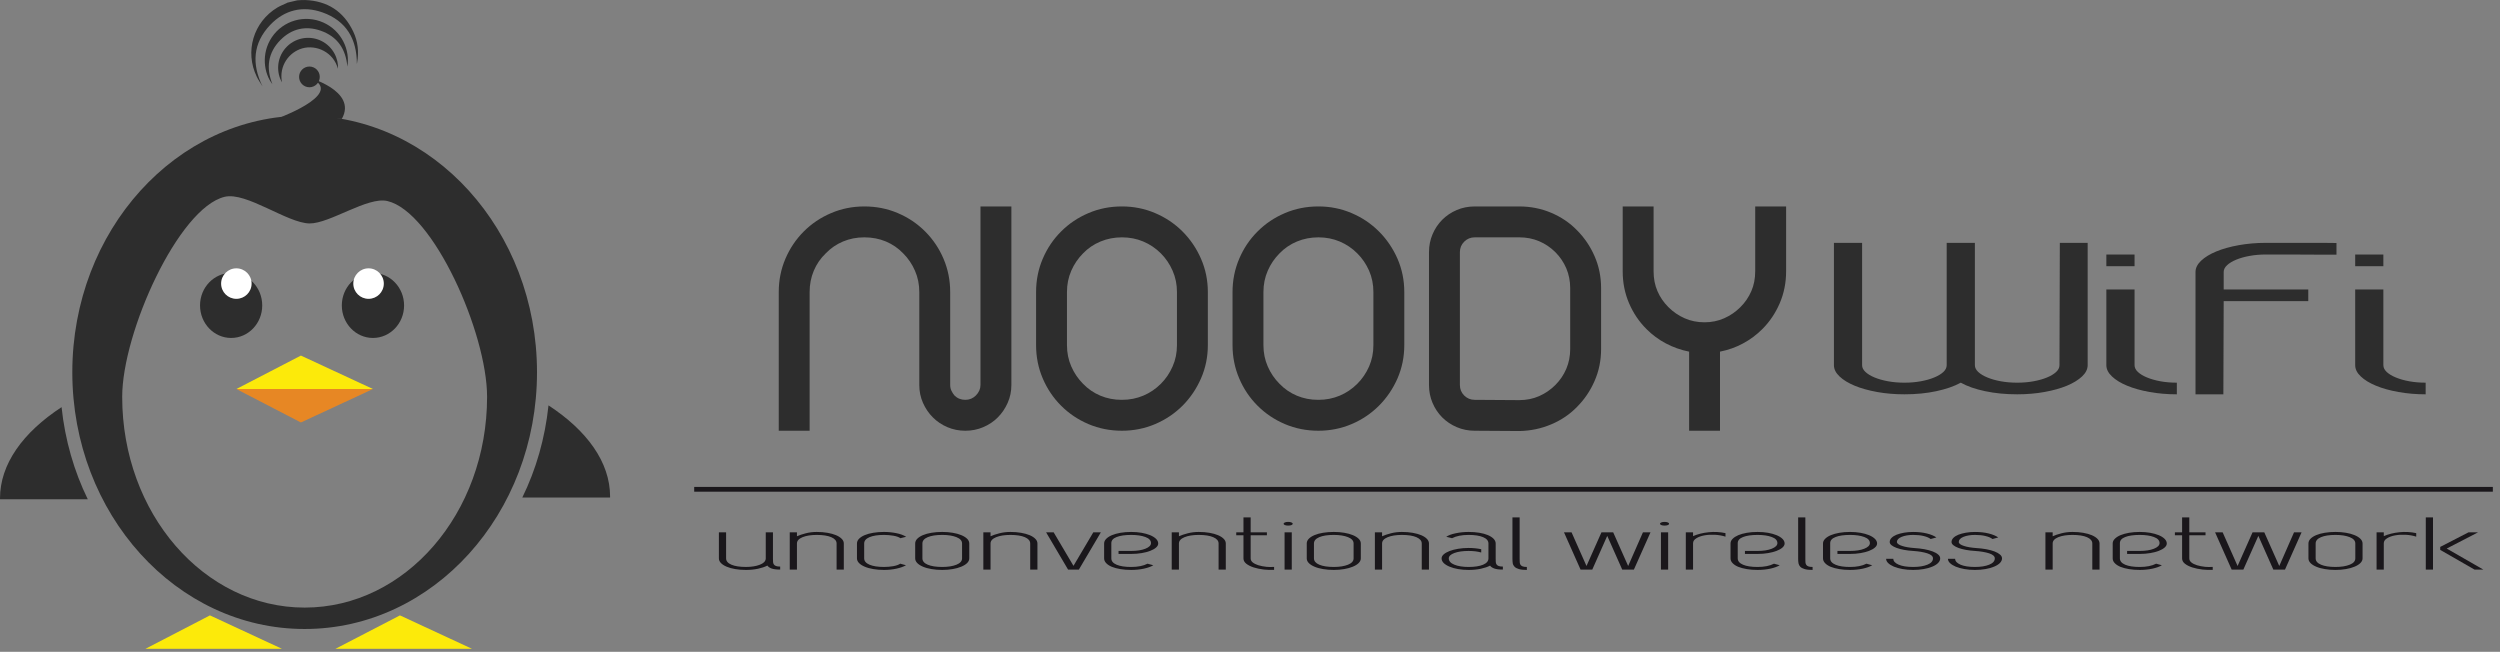 <?xml version="1.0" encoding="UTF-8"?>
<svg width="280px" height="73px" viewBox="0 0 280 73" version="1.1" xmlns="http://www.w3.org/2000/svg" xmlns:xlink="http://www.w3.org/1999/xlink">
    <rect x="0" y="0" width="280" height="73" fill="#808080" stroke="none"/>
    <!-- Generator: Sketch 47.1 (45422) - http://www.bohemiancoding.com/sketch -->
    <title>noodt-wifi-logo</title>
    <desc>Created with Sketch.</desc>
    <defs></defs>
    <g id="Symbols" stroke="none" stroke-width="1" fill="none" fill-rule="evenodd">
        <g id="header" transform="translate(-209, -60)">
            <g id="noodt-wifi-logo" transform="translate(209, 60)">
                <path d="M29.37,34.208 C29.37,36.222 27.812,37.851 25.887,37.851 C23.967,37.851 22.404,36.222 22.404,34.208 C22.404,32.198 23.967,30.572 25.887,30.572 C27.812,30.572 29.37,32.198 29.37,34.208" id="Fill-1" fill="#2D2D2D"></path>
                <path d="M45.257,34.211 C45.257,36.222 43.695,37.851 41.771,37.851 C39.849,37.851 38.284,36.222 38.284,34.211 C38.284,32.198 39.849,30.572 41.771,30.572 C43.695,30.572 45.257,32.198 45.257,34.211" id="Fill-2" fill="#2D2D2D"></path>
                <polygon id="Fill-3" fill="#FCEA0A" points="26.471 43.57 33.7 39.824 41.771 43.57"></polygon>
                <polygon id="Fill-4" fill="#E78724" points="26.471 43.57 33.7 47.317 41.771 43.57"></polygon>
                <polygon id="Fill-5" fill="#FCEA0A" points="16.285 72.669 23.514 68.923 31.583 72.669"></polygon>
                <polygon id="Fill-6" fill="#FCEA0A" points="37.566 72.669 44.795 68.923 52.869 72.669"></polygon>
                <path d="M42.987,31.764 C42.987,32.708 42.219,33.47 41.28,33.47 C40.336,33.47 39.57,32.708 39.57,31.764 C39.57,30.818 40.336,30.053 41.28,30.053 C42.219,30.053 42.987,30.818 42.987,31.764" id="Fill-7" fill="#FFFFFF"></path>
                <path d="M28.18,31.764 C28.18,32.708 27.412,33.47 26.471,33.47 C25.53,33.47 24.765,32.708 24.765,31.764 C24.765,30.818 25.53,30.053 26.471,30.053 C27.412,30.053 28.18,30.818 28.18,31.764" id="Fill-8" fill="#FFFFFF"></path>
                <path d="M61.432,45.402 C61.043,49.101 60.038,52.583 58.5,55.72 L68.326,55.72 C68.326,55.686 68.331,55.655 68.331,55.623 C68.331,51.772 65.75,48.224 61.432,45.402" id="Fill-9" fill="#2D2D2D"></path>
                <path d="M6.896,45.6 C7.286,49.294 8.296,52.779 9.831,55.917 L0.007,55.917 C0.007,55.881 0,55.85 0,55.823 C0,51.969 2.579,48.422 6.896,45.6" id="Fill-10" fill="#2D2D2D"></path>
                <path d="M34.12,68.05 C22.831,68.05 13.686,57.484 13.686,44.451 C13.686,37.228 19.991,23.293 25.159,22.044 C27.579,21.457 32.178,24.993 34.667,25.026 C36.933,25.049 41.174,21.998 43.381,22.514 C48.528,23.714 54.553,37.296 54.553,44.451 C54.553,57.484 45.41,68.05 34.12,68.05 M34.12,12.946 C19.749,12.946 8.099,25.819 8.099,41.695 C8.099,57.573 19.749,70.447 34.12,70.447 C48.491,70.447 60.145,57.573 60.145,41.695 C60.145,25.819 48.491,12.946 34.12,12.946" id="Fill-11" fill="#2D2D2D"></path>
                <path d="M31.523,13.089 C31.523,13.089 39.129,10.203 34.363,8.612 C34.363,8.612 40.086,10.128 38.284,13.315" id="Fill-12" fill="#2D2D2D"></path>
                <path d="M33.295,0.037 C33.591,0.023 33.884,-0.01 34.174,0.003 C36.674,0.101 38.486,1.271 39.562,3.533 C40.092,4.641 40.213,5.824 39.994,7.037 C39.988,7.067 39.983,7.1 39.974,7.133 C39.971,7.145 39.963,7.152 39.968,7.139 C39.972,4.373 38.782,2.334 36.12,1.39 C33.922,0.61 31.874,1.099 30.265,2.788 C28.321,4.83 28.179,7.182 29.403,9.678 C29.19,9.321 28.945,8.978 28.763,8.602 C27.385,5.777 28.381,2.444 31.081,0.833 C31.398,0.645 31.753,0.515 32.087,0.356 C32.123,0.339 32.154,0.32 32.187,0.299 C32.556,0.211 32.927,0.122 33.295,0.037" id="Fill-13" fill="#2D2D2D"></path>
                <path d="M38.903,7.461 C38.737,5.507 37.795,4.095 35.923,3.44 C34.238,2.849 32.673,3.207 31.416,4.473 C29.997,5.903 29.785,7.609 30.508,9.425 C29.574,8.242 29.206,6.018 30.45,4.168 C31.717,2.295 34.139,1.597 36.217,2.525 C38.286,3.451 39.227,5.633 38.903,7.461" id="Fill-14" fill="#2D2D2D"></path>
                <path d="M31.582,9.223 C30.963,8.166 30.944,6.582 31.972,5.394 C32.96,4.251 34.612,3.912 35.971,4.572 C37.353,5.242 37.934,6.659 37.846,7.702 C37.365,5.856 35.439,4.969 33.857,5.418 C32.385,5.838 31.224,7.354 31.582,9.223" id="Fill-15" fill="#2D2D2D"></path>
                <path d="M35.814,8.612 C35.814,9.253 35.297,9.774 34.655,9.774 C34.016,9.774 33.497,9.253 33.497,8.612 C33.497,7.973 34.016,7.452 34.655,7.452 C35.297,7.452 35.814,7.973 35.814,8.612" id="Fill-16" fill="#2D2D2D"></path>
                <path d="M108.116,48.243 C107.403,48.243 106.733,48.108 106.11,47.842 C105.489,47.578 104.945,47.215 104.485,46.753 C104.023,46.293 103.653,45.75 103.376,45.127 C103.099,44.503 102.961,43.836 102.961,43.122 L102.961,32.708 C102.961,31.853 102.8,31.057 102.476,30.32 C102.155,29.582 101.715,28.936 101.161,28.382 C100.61,27.805 99.962,27.361 99.226,27.049 C98.486,26.738 97.678,26.583 96.803,26.583 C95.95,26.583 95.154,26.738 94.416,27.049 C93.677,27.361 93.031,27.805 92.478,28.382 C91.901,28.936 91.457,29.582 91.146,30.32 C90.835,31.057 90.678,31.853 90.678,32.708 L90.678,48.243 L87.22,48.243 L87.22,32.708 C87.22,31.391 87.468,30.151 87.963,28.987 C88.46,27.822 89.146,26.803 90.021,25.925 C90.898,25.048 91.918,24.362 93.084,23.868 C94.248,23.369 95.488,23.122 96.803,23.122 C98.141,23.122 99.392,23.369 100.557,23.868 C101.723,24.362 102.74,25.048 103.618,25.925 C104.495,26.803 105.182,27.822 105.678,28.987 C106.173,30.151 106.421,31.391 106.421,32.708 L106.421,43.122 C106.421,43.351 106.468,43.565 106.559,43.761 C106.653,43.958 106.769,44.136 106.905,44.299 C107.229,44.619 107.633,44.781 108.116,44.781 C108.578,44.781 108.969,44.619 109.293,44.299 C109.639,43.95 109.813,43.559 109.813,43.122 L109.813,23.122 L113.275,23.122 L113.275,43.122 C113.275,43.836 113.134,44.503 112.857,45.127 C112.578,45.75 112.21,46.293 111.75,46.753 C111.29,47.215 110.747,47.578 110.124,47.842 C109.501,48.108 108.833,48.243 108.116,48.243" id="Fill-17" fill="#2D2D2D"></path>
                <path d="M131.819,32.707 C131.819,31.853 131.658,31.058 131.332,30.319 C131.008,29.582 130.573,28.935 130.019,28.381 C129.443,27.805 128.786,27.361 128.047,27.05 C127.31,26.738 126.512,26.583 125.657,26.583 C124.804,26.583 124.004,26.738 123.255,27.05 C122.504,27.361 121.853,27.805 121.298,28.381 C120.746,28.935 120.308,29.582 119.984,30.319 C119.66,31.058 119.5,31.853 119.5,32.707 L119.5,38.656 C119.5,39.511 119.66,40.307 119.984,41.044 C120.308,41.783 120.746,42.427 121.298,42.982 C121.853,43.558 122.498,44.003 123.236,44.313 C123.973,44.624 124.77,44.781 125.624,44.781 L125.657,44.781 C126.512,44.781 127.31,44.624 128.047,44.313 C128.786,44.003 129.443,43.558 130.019,42.982 C130.573,42.427 131.008,41.783 131.332,41.044 C131.658,40.307 131.819,39.511 131.819,38.656 L131.819,32.707 Z M132.442,25.926 C133.316,26.802 134.008,27.821 134.516,28.987 C135.023,30.151 135.279,31.391 135.279,32.707 L135.279,38.656 C135.279,39.973 135.023,41.211 134.516,42.375 C134.008,43.542 133.316,44.561 132.442,45.439 C131.564,46.316 130.542,47.001 129.377,47.498 C128.213,47.993 126.972,48.242 125.657,48.242 C124.319,48.242 123.07,47.993 121.906,47.498 C120.741,47.001 119.719,46.316 118.844,45.439 C117.965,44.561 117.281,43.542 116.784,42.375 C116.288,41.211 116.041,39.973 116.041,38.656 L116.041,32.707 C116.041,31.391 116.288,30.151 116.784,28.987 C117.281,27.821 117.965,26.802 118.844,25.926 C119.719,25.048 120.741,24.362 121.906,23.868 C123.07,23.369 124.319,23.121 125.657,23.121 C126.972,23.121 128.213,23.369 129.377,23.868 C130.542,24.362 131.564,25.048 132.442,25.926 L132.442,25.926 Z" id="Fill-18" fill="#2D2D2D"></path>
                <path d="M153.82,32.707 C153.82,31.853 153.66,31.058 153.339,30.319 C153.013,29.582 152.575,28.935 152.019,28.381 C151.446,27.805 150.788,27.361 150.051,27.05 C149.31,26.738 148.517,26.583 147.664,26.583 C146.808,26.583 146.009,26.738 145.255,27.05 C144.509,27.361 143.858,27.805 143.304,28.381 C142.75,28.935 142.31,29.582 141.989,30.319 C141.665,31.058 141.505,31.853 141.505,32.707 L141.505,38.656 C141.505,39.511 141.665,40.307 141.989,41.044 C142.31,41.783 142.75,42.427 143.304,42.982 C143.858,43.558 144.504,44.003 145.24,44.313 C145.979,44.624 146.773,44.781 147.626,44.781 L147.664,44.781 C148.517,44.781 149.31,44.624 150.051,44.313 C150.788,44.003 151.446,43.558 152.019,42.982 C152.575,42.427 153.013,41.783 153.339,41.044 C153.66,40.307 153.82,39.511 153.82,38.656 L153.82,32.707 Z M154.444,25.926 C155.318,26.802 156.013,27.821 156.523,28.987 C157.026,30.151 157.281,31.391 157.281,32.707 L157.281,38.656 C157.281,39.973 157.026,41.211 156.523,42.375 C156.013,43.542 155.318,44.561 154.444,45.439 C153.566,46.316 152.549,47.001 151.382,47.498 C150.218,47.993 148.978,48.242 147.664,48.242 C146.324,48.242 145.072,47.993 143.908,47.498 C142.742,47.001 141.721,46.316 140.847,45.439 C139.967,44.561 139.283,43.542 138.789,42.375 C138.293,41.211 138.044,39.973 138.044,38.656 L138.044,32.707 C138.044,31.391 138.293,30.151 138.789,28.987 C139.283,27.821 139.967,26.802 140.847,25.926 C141.721,25.048 142.742,24.362 143.908,23.868 C145.072,23.369 146.324,23.121 147.664,23.121 C148.978,23.121 150.218,23.369 151.382,23.868 C152.549,24.362 153.566,25.048 154.444,25.926 L154.444,25.926 Z" id="Fill-19" fill="#2D2D2D"></path>
                <path d="M170.152,48.275 L170.219,48.275 L170.152,48.275 Z M170.118,44.814 L170.152,44.814 C170.96,44.814 171.703,44.665 172.382,44.366 C173.063,44.067 173.667,43.653 174.198,43.121 C174.729,42.589 175.136,41.985 175.428,41.303 C175.714,40.623 175.861,39.891 175.861,39.107 L175.861,32.257 C175.861,31.472 175.714,30.739 175.428,30.059 C175.136,29.379 174.729,28.774 174.198,28.241 C173.667,27.714 173.063,27.303 172.382,27.016 C171.703,26.727 170.96,26.582 170.152,26.582 L165.171,26.582 C164.707,26.582 164.317,26.745 163.991,27.067 C163.667,27.39 163.508,27.781 163.508,28.241 L163.508,43.121 C163.508,43.583 163.667,43.974 163.991,44.298 C164.317,44.619 164.707,44.781 165.171,44.781 L165.134,44.781 L170.118,44.814 Z M165.237,48.243 L165.171,48.243 C164.452,48.243 163.782,48.108 163.159,47.841 C162.541,47.578 161.997,47.214 161.534,46.754 C161.075,46.292 160.71,45.75 160.446,45.128 C160.179,44.503 160.047,43.836 160.047,43.121 L160.047,28.241 C160.047,27.528 160.179,26.861 160.446,26.236 C160.71,25.614 161.075,25.072 161.534,24.609 C161.997,24.148 162.541,23.785 163.159,23.52 C163.782,23.256 164.452,23.122 165.171,23.122 L170.152,23.122 C171.419,23.122 172.612,23.358 173.729,23.83 C174.85,24.304 175.814,24.956 176.621,25.787 C177.451,26.617 178.109,27.585 178.592,28.693 C179.078,29.798 179.322,30.987 179.322,32.257 L177.589,32.257 L179.322,32.257 L179.322,39.107 C179.322,40.375 179.078,41.564 178.592,42.671 C178.109,43.778 177.451,44.747 176.621,45.578 C175.814,46.408 174.85,47.06 173.729,47.531 C172.612,48.004 171.432,48.25 170.186,48.275 L165.237,48.243 Z" id="Fill-20" fill="#2D2D2D"></path>
                <path d="M200.045,23.122 L200.045,30.387 C200.045,31.657 199.807,32.846 199.334,33.953 C198.86,35.059 198.209,36.028 197.381,36.858 C196.733,37.505 196.015,38.04 195.217,38.466 C194.423,38.894 193.564,39.201 192.64,39.384 L192.64,48.243 L189.182,48.243 L189.182,39.384 C188.257,39.201 187.393,38.894 186.583,38.466 C185.778,38.04 185.051,37.505 184.407,36.858 C183.576,36.028 182.924,35.059 182.45,33.953 C181.978,32.846 181.742,31.657 181.742,30.387 L181.742,23.122 L185.202,23.122 L185.202,30.387 C185.202,31.197 185.345,31.934 185.633,32.602 C185.919,33.272 186.332,33.872 186.861,34.4 C187.393,34.932 187.999,35.347 188.679,35.646 C189.359,35.948 190.104,36.097 190.91,36.097 C191.694,36.097 192.426,35.948 193.109,35.646 C193.786,35.347 194.393,34.932 194.924,34.4 C195.453,33.872 195.864,33.272 196.151,32.602 C196.441,31.934 196.583,31.197 196.583,30.387 L196.583,23.122 L200.045,23.122 Z" id="Fill-21" fill="#2D2D2D"></path>
                <path d="M208.556,27.199 L208.556,40.9 C208.556,41.173 208.681,41.425 208.934,41.66 C209.182,41.893 209.525,42.101 209.956,42.278 C210.393,42.459 210.893,42.599 211.459,42.703 C212.022,42.807 212.636,42.86 213.293,42.86 C213.951,42.86 214.564,42.807 215.129,42.703 C215.694,42.599 216.195,42.459 216.628,42.278 C217.066,42.101 217.403,41.893 217.657,41.66 C217.906,41.425 218.029,41.173 218.029,40.9 L218.029,27.199 L221.187,27.199 L221.187,40.9 C221.187,41.173 221.313,41.425 221.562,41.66 C221.814,41.893 222.156,42.101 222.588,42.278 C223.022,42.459 223.522,42.599 224.089,42.703 C224.654,42.807 225.268,42.86 225.926,42.86 C226.582,42.86 227.196,42.807 227.76,42.703 C228.326,42.599 228.827,42.459 229.26,42.278 C229.694,42.101 230.035,41.893 230.289,41.66 C230.537,41.425 230.661,41.173 230.661,40.9 L230.701,27.199 L233.819,27.199 L233.819,40.9 C233.819,41.344 233.608,41.768 233.187,42.165 C232.766,42.561 232.201,42.906 231.491,43.202 C230.78,43.495 229.945,43.728 228.983,43.903 C228.024,44.077 227.004,44.163 225.926,44.163 C224.636,44.163 223.436,44.048 222.333,43.813 C221.229,43.58 220.319,43.262 219.608,42.86 C218.871,43.262 217.957,43.58 216.865,43.813 C215.773,44.048 214.581,44.163 213.293,44.163 C212.215,44.163 211.193,44.077 210.235,43.903 C209.271,43.728 208.437,43.495 207.729,43.202 C207.017,42.906 206.449,42.561 206.03,42.165 C205.609,41.768 205.4,41.344 205.4,40.9 L205.4,27.199 L208.556,27.199 Z" id="Fill-22" fill="#2D2D2D"></path>
                <path d="M239.07,32.419 L239.07,40.899 C239.07,41.174 239.195,41.426 239.444,41.66 C239.693,41.893 240.035,42.1 240.47,42.279 C240.906,42.459 241.403,42.599 241.97,42.704 C242.536,42.808 243.147,42.859 243.807,42.859 L243.807,44.164 C242.725,44.164 241.707,44.076 240.747,43.902 C239.786,43.729 238.951,43.496 238.242,43.201 C237.528,42.905 236.964,42.562 236.543,42.165 C236.121,41.769 235.911,41.345 235.911,40.899 L235.911,32.419 L239.07,32.419 Z M235.911,28.505 L239.07,28.505 L239.07,29.811 L235.911,29.811 L235.911,28.505 Z" id="Fill-23" fill="#2D2D2D"></path>
                <path d="M249.053,32.419 L258.526,32.419 L258.526,33.724 L249.053,33.724 L249.017,44.164 L245.897,44.164 L245.897,30.462 C245.897,30.016 246.108,29.594 246.526,29.198 C246.947,28.802 247.514,28.456 248.227,28.162 C248.935,27.869 249.769,27.635 250.732,27.461 C251.692,27.288 252.712,27.199 253.79,27.199 L259.592,27.199 C260.171,27.199 260.659,27.203 261.054,27.207 C261.45,27.213 261.662,27.218 261.686,27.218 L261.686,28.521 L261.054,28.521 L259.592,28.521 C259.013,28.521 258.396,28.518 257.739,28.512 C257.08,28.508 256.464,28.505 255.882,28.505 L254.423,28.505 L253.79,28.505 C253.133,28.505 252.52,28.556 251.955,28.662 C251.39,28.763 250.89,28.905 250.455,29.084 C250.022,29.263 249.681,29.469 249.432,29.704 C249.178,29.937 249.053,30.191 249.053,30.462 L249.053,32.419 Z" id="Fill-24" fill="#2D2D2D"></path>
                <path d="M266.937,32.419 L266.937,40.899 C266.937,41.174 267.063,41.426 267.311,41.66 C267.56,41.893 267.901,42.1 268.338,42.279 C268.772,42.459 269.271,42.599 269.838,42.704 C270.404,42.808 271.014,42.859 271.673,42.859 L271.673,44.164 C270.593,44.164 269.575,44.076 268.614,43.902 C267.654,43.729 266.819,43.496 266.11,43.201 C265.395,42.905 264.832,42.562 264.411,42.165 C263.987,41.769 263.781,41.345 263.781,40.899 L263.781,32.419 L266.937,32.419 Z M263.781,28.505 L266.937,28.505 L266.937,29.811 L263.781,29.811 L263.781,28.505 Z" id="Fill-25" fill="#2D2D2D"></path>
                <path d="M86.571,59.619 L86.571,62.59 C86.571,62.723 86.574,62.845 86.583,62.949 C86.589,63.054 86.62,63.144 86.673,63.218 C86.727,63.295 86.807,63.353 86.914,63.394 C87.023,63.437 87.178,63.456 87.379,63.456 L87.379,63.792 C86.95,63.792 86.626,63.751 86.41,63.67 C86.195,63.589 86.041,63.481 85.947,63.343 C85.663,63.493 85.314,63.608 84.896,63.699 C84.478,63.789 84.028,63.833 83.544,63.833 C83.113,63.833 82.713,63.802 82.342,63.737 C81.973,63.674 81.653,63.586 81.382,63.469 C81.114,63.356 80.901,63.218 80.747,63.063 C80.592,62.902 80.516,62.729 80.516,62.54 L80.516,59.619 L81.323,59.619 L81.323,62.54 C81.323,62.839 81.521,63.076 81.918,63.246 C82.316,63.413 82.858,63.498 83.544,63.498 C84.148,63.498 84.664,63.418 85.088,63.255 C85.513,63.095 85.737,62.871 85.764,62.582 L85.764,59.619 L86.571,59.619 Z" id="Fill-26" fill="#1A171B"></path>
                <path d="M88.451,59.619 L89.258,59.619 L89.258,60.061 C89.527,59.939 89.856,59.829 90.246,59.729 C90.636,59.628 91.047,59.578 91.478,59.578 C91.907,59.578 92.309,59.609 92.678,59.674 C93.049,59.738 93.369,59.829 93.639,59.941 C93.907,60.055 94.119,60.193 94.275,60.351 C94.43,60.506 94.506,60.682 94.506,60.871 L94.506,63.792 L93.699,63.792 L93.699,60.871 C93.699,60.571 93.501,60.338 93.104,60.165 C92.706,59.995 92.165,59.911 91.478,59.911 C90.833,59.911 90.301,59.995 89.884,60.165 C89.466,60.338 89.258,60.571 89.258,60.871 L89.258,63.792 L88.451,63.792 L88.451,59.619 Z" id="Fill-27" fill="#1A171B"></path>
                <path d="M96.788,62.54 C96.788,62.839 96.988,63.077 97.383,63.245 C97.781,63.414 98.323,63.499 99.009,63.499 C99.358,63.499 99.703,63.469 100.04,63.412 C100.375,63.354 100.638,63.26 100.827,63.132 L101.473,63.308 C101.204,63.462 100.85,63.59 100.412,63.686 C99.975,63.785 99.506,63.833 99.009,63.833 C98.578,63.833 98.178,63.801 97.809,63.736 C97.438,63.673 97.118,63.587 96.85,63.469 C96.579,63.357 96.367,63.219 96.212,63.062 C96.058,62.902 95.98,62.729 95.98,62.54 L95.98,60.87 C95.98,60.677 96.058,60.499 96.212,60.341 C96.367,60.184 96.579,60.046 96.85,59.933 C97.118,59.818 97.438,59.731 97.809,59.67 C98.178,59.608 98.578,59.577 99.009,59.577 C99.494,59.577 99.958,59.626 100.402,59.717 C100.847,59.806 101.21,59.944 101.493,60.121 L100.847,60.278 C100.765,60.218 100.658,60.164 100.522,60.117 C100.39,60.07 100.238,60.03 100.069,60.001 C99.9,59.969 99.723,59.948 99.535,59.933 C99.345,59.919 99.17,59.911 99.009,59.911 C98.323,59.911 97.781,59.994 97.383,60.162 C96.988,60.329 96.788,60.565 96.788,60.87 L96.788,62.54 Z" id="Fill-28" fill="#1A171B"></path>
                <path d="M103.309,62.54 C103.309,62.839 103.509,63.077 103.904,63.245 C104.302,63.414 104.844,63.499 105.53,63.499 C106.177,63.499 106.707,63.414 107.127,63.245 C107.543,63.077 107.751,62.839 107.751,62.54 L107.751,60.87 C107.751,60.565 107.543,60.329 107.127,60.162 C106.707,59.994 106.177,59.911 105.53,59.911 C104.844,59.911 104.302,59.994 103.904,60.162 C103.509,60.329 103.309,60.565 103.309,60.87 L103.309,62.54 Z M105.53,63.833 C105.099,63.833 104.699,63.801 104.328,63.736 C103.959,63.673 103.639,63.587 103.371,63.469 C103.1,63.357 102.888,63.219 102.733,63.062 C102.579,62.902 102.501,62.729 102.501,62.54 L102.501,60.87 C102.501,60.677 102.579,60.499 102.733,60.341 C102.888,60.184 103.1,60.046 103.371,59.933 C103.639,59.818 103.959,59.731 104.328,59.67 C104.699,59.608 105.099,59.577 105.53,59.577 C105.948,59.577 106.338,59.608 106.701,59.67 C107.065,59.731 107.385,59.818 107.66,59.933 C107.936,60.046 108.156,60.184 108.317,60.341 C108.478,60.499 108.559,60.677 108.559,60.87 L108.559,62.54 C108.559,62.729 108.478,62.902 108.317,63.062 C108.156,63.219 107.936,63.357 107.66,63.469 C107.385,63.587 107.065,63.673 106.701,63.736 C106.338,63.801 105.948,63.833 105.53,63.833 L105.53,63.833 Z" id="Fill-29" fill="#1A171B"></path>
                <path d="M110.134,59.619 L110.941,59.619 L110.941,60.061 C111.211,59.939 111.54,59.829 111.931,59.729 C112.321,59.628 112.731,59.578 113.162,59.578 C113.593,59.578 113.994,59.609 114.364,59.674 C114.734,59.738 115.053,59.829 115.325,59.941 C115.593,60.055 115.804,60.193 115.959,60.351 C116.115,60.506 116.193,60.682 116.193,60.871 L116.193,63.792 L115.383,63.792 L115.383,60.871 C115.383,60.571 115.185,60.338 114.788,60.165 C114.391,59.995 113.85,59.911 113.162,59.911 C112.517,59.911 111.985,59.995 111.567,60.165 C111.15,60.338 110.941,60.571 110.941,60.871 L110.941,63.792 L110.134,63.792 L110.134,59.619 Z" id="Fill-30" fill="#1A171B"></path>
                <polygon id="Fill-31" fill="#1A171B" points="118.008 59.619 120.23 63.375 122.451 59.619 123.297 59.619 120.834 63.792 119.623 63.792 117.162 59.619"></polygon>
                <path d="M125.277,61.705 L126.689,61.705 C127.337,61.705 127.867,61.622 128.285,61.455 C128.702,61.287 128.911,61.078 128.911,60.827 C128.911,60.528 128.702,60.299 128.285,60.147 C127.867,59.989 127.337,59.911 126.689,59.911 C126.004,59.911 125.462,59.989 125.063,60.147 C124.667,60.299 124.469,60.528 124.469,60.827 L124.469,62.539 C124.469,62.846 124.667,63.08 125.063,63.249 C125.462,63.418 126.004,63.5 126.689,63.5 C127.444,63.5 128.057,63.376 128.526,63.133 L129.172,63.309 C128.904,63.467 128.549,63.596 128.104,63.692 C127.659,63.785 127.187,63.832 126.689,63.832 C126.259,63.832 125.859,63.803 125.488,63.74 C125.119,63.68 124.799,63.593 124.531,63.485 C124.26,63.374 124.049,63.236 123.895,63.073 C123.741,62.912 123.662,62.736 123.662,62.539 L123.662,60.871 C123.662,60.682 123.741,60.508 123.895,60.351 C124.049,60.192 124.26,60.055 124.531,59.94 C124.799,59.829 125.119,59.738 125.488,59.673 C125.859,59.609 126.259,59.578 126.689,59.578 C127.107,59.578 127.498,59.609 127.862,59.673 C128.224,59.738 128.545,59.829 128.819,59.94 C129.096,60.055 129.314,60.192 129.477,60.351 C129.638,60.508 129.719,60.682 129.719,60.871 C129.719,61.034 129.638,61.183 129.477,61.326 C129.314,61.468 129.096,61.591 128.819,61.698 C128.545,61.803 128.224,61.887 127.862,61.947 C127.498,62.009 127.107,62.041 126.689,62.041 L125.277,62.041 L125.277,61.705 Z" id="Fill-32" fill="#1A171B"></path>
                <path d="M131.233,59.619 L132.04,59.619 L132.04,60.061 C132.306,59.939 132.638,59.829 133.029,59.729 C133.419,59.628 133.83,59.578 134.261,59.578 C134.69,59.578 135.092,59.609 135.463,59.674 C135.834,59.738 136.15,59.829 136.421,59.941 C136.69,60.055 136.901,60.193 137.058,60.351 C137.213,60.506 137.289,60.682 137.289,60.871 L137.289,63.792 L136.482,63.792 L136.482,60.871 C136.482,60.571 136.284,60.338 135.885,60.165 C135.488,59.995 134.948,59.911 134.261,59.911 C133.616,59.911 133.083,59.995 132.666,60.165 C132.248,60.338 132.04,60.571 132.04,60.871 L132.04,63.792 L131.233,63.792 L131.233,59.619 Z" id="Fill-33" fill="#1A171B"></path>
                <path d="M140.308,62.994 C140.464,63.118 140.675,63.223 140.942,63.309 C141.214,63.391 141.515,63.45 141.852,63.485 C142.12,63.511 142.403,63.513 142.699,63.492 L142.699,63.825 C142.324,63.84 141.946,63.831 141.569,63.791 C141.14,63.74 140.75,63.661 140.407,63.551 C140.065,63.438 139.789,63.3 139.581,63.133 C139.37,62.965 139.268,62.767 139.268,62.539 L139.268,59.952 L138.46,59.952 L138.46,59.619 L139.268,59.619 L139.268,57.951 L140.074,57.951 L140.074,59.619 L141.893,59.619 L141.893,59.952 L140.074,59.952 L140.074,62.539 C140.074,62.718 140.152,62.868 140.308,62.994" id="Fill-34" fill="#1A171B"></path>
                <path d="M143.872,59.62 L144.678,59.62 L144.678,63.792 L143.872,63.792 L143.872,59.62 Z M143.769,58.658 C143.769,58.601 143.816,58.548 143.91,58.512 C144.004,58.471 144.125,58.452 144.275,58.452 C144.421,58.452 144.543,58.471 144.637,58.512 C144.732,58.548 144.781,58.601 144.781,58.658 C144.781,58.72 144.732,58.774 144.637,58.811 C144.543,58.847 144.421,58.866 144.275,58.866 C144.125,58.866 144.004,58.847 143.91,58.811 C143.816,58.774 143.769,58.72 143.769,58.658 L143.769,58.658 Z" id="Fill-35" fill="#1A171B"></path>
                <path d="M147.163,62.54 C147.163,62.839 147.364,63.077 147.758,63.245 C148.152,63.414 148.699,63.499 149.384,63.499 C150.027,63.499 150.561,63.414 150.979,63.245 C151.395,63.077 151.603,62.839 151.603,62.54 L151.603,60.87 C151.603,60.565 151.395,60.329 150.979,60.162 C150.561,59.994 150.027,59.911 149.384,59.911 C148.699,59.911 148.152,59.994 147.758,60.162 C147.364,60.329 147.163,60.565 147.163,60.87 L147.163,62.54 Z M149.384,63.833 C148.954,63.833 148.551,63.801 148.18,63.736 C147.809,63.673 147.493,63.587 147.223,63.469 C146.953,63.357 146.742,63.219 146.585,63.062 C146.431,62.902 146.356,62.729 146.356,62.54 L146.356,60.87 C146.356,60.677 146.431,60.499 146.585,60.341 C146.742,60.184 146.953,60.046 147.223,59.933 C147.493,59.818 147.809,59.731 148.18,59.67 C148.551,59.608 148.954,59.577 149.384,59.577 C149.801,59.577 150.19,59.608 150.555,59.67 C150.919,59.731 151.235,59.818 151.514,59.933 C151.789,60.046 152.009,60.184 152.17,60.341 C152.329,60.499 152.411,60.677 152.411,60.87 L152.411,62.54 C152.411,62.729 152.329,62.902 152.17,63.062 C152.009,63.219 151.789,63.357 151.514,63.469 C151.235,63.587 150.919,63.673 150.555,63.736 C150.19,63.801 149.801,63.833 149.384,63.833 L149.384,63.833 Z" id="Fill-36" fill="#1A171B"></path>
                <path d="M153.987,59.619 L154.793,59.619 L154.793,60.061 C155.064,59.939 155.394,59.829 155.783,59.729 C156.171,59.628 156.583,59.578 157.013,59.578 C157.445,59.578 157.845,59.609 158.216,59.674 C158.586,59.738 158.905,59.829 159.175,59.941 C159.445,60.055 159.657,60.193 159.81,60.351 C159.965,60.506 160.044,60.682 160.044,60.871 L160.044,63.792 L159.236,63.792 L159.236,60.871 C159.236,60.571 159.036,60.338 158.638,60.165 C158.243,59.995 157.7,59.911 157.013,59.911 C156.369,59.911 155.835,59.995 155.419,60.165 C155,60.338 154.793,60.571 154.793,60.871 L154.793,63.792 L153.987,63.792 L153.987,59.619 Z" id="Fill-37" fill="#1A171B"></path>
                <path d="M165.898,61.881 C165.709,61.826 165.495,61.783 165.256,61.75 C165.012,61.723 164.756,61.706 164.483,61.706 C163.841,61.706 163.306,61.783 162.89,61.936 C162.472,62.09 162.264,62.289 162.264,62.54 C162.264,62.839 162.472,63.076 162.89,63.246 C163.306,63.413 163.841,63.5 164.483,63.5 C165.171,63.5 165.712,63.413 166.11,63.246 C166.508,63.076 166.706,62.839 166.706,62.54 L166.706,60.871 C166.706,60.566 166.508,60.329 166.11,60.162 C165.712,59.993 165.171,59.911 164.483,59.911 C163.719,59.911 163.099,60.034 162.629,60.278 L161.979,60.121 C162.223,59.952 162.574,59.822 163.044,59.724 C163.507,59.627 163.985,59.578 164.483,59.578 C164.914,59.578 165.317,59.608 165.687,59.669 C166.056,59.731 166.376,59.817 166.647,59.933 C166.914,60.046 167.126,60.184 167.28,60.341 C167.437,60.501 167.516,60.678 167.516,60.871 L167.516,62.54 C167.516,62.679 167.518,62.804 167.524,62.916 C167.529,63.028 167.556,63.125 167.604,63.204 C167.651,63.284 167.732,63.346 167.848,63.391 C167.96,63.437 168.12,63.456 168.321,63.456 L168.321,63.792 C167.889,63.792 167.568,63.751 167.352,63.67 C167.135,63.589 166.981,63.485 166.889,63.35 C166.618,63.493 166.275,63.608 165.857,63.699 C165.44,63.789 164.983,63.833 164.483,63.833 C164.067,63.833 163.677,63.802 163.313,63.737 C162.953,63.674 162.63,63.586 162.355,63.469 C162.08,63.356 161.858,63.218 161.698,63.063 C161.538,62.902 161.459,62.729 161.459,62.54 C161.459,62.377 161.538,62.227 161.698,62.085 C161.858,61.943 162.08,61.82 162.355,61.713 C162.63,61.607 162.953,61.524 163.313,61.464 C163.677,61.405 164.067,61.371 164.483,61.371 C164.995,61.371 165.468,61.42 165.898,61.512 L165.898,61.881 Z" id="Fill-38" fill="#1A171B"></path>
                <path d="M169.394,57.95 L170.2,57.95 L170.2,62.583 C170.2,62.737 170.202,62.867 170.211,62.973 C170.217,63.078 170.243,63.17 170.29,63.248 C170.338,63.327 170.413,63.387 170.524,63.431 C170.628,63.478 170.791,63.499 171.007,63.499 L171.007,63.833 C170.628,63.833 170.334,63.801 170.118,63.736 C169.903,63.673 169.742,63.588 169.633,63.478 C169.528,63.368 169.457,63.241 169.429,63.096 C169.406,62.948 169.394,62.778 169.394,62.583 L169.394,57.95 Z" id="Fill-39" fill="#1A171B"></path>
                <polygon id="Fill-40" fill="#1A171B" points="184.857 59.619 182.997 63.792 181.688 63.792 180.011 60.018 178.337 63.792 177.022 63.792 175.166 59.619 176.013 59.619 177.687 63.391 179.364 59.619 180.676 59.619 182.355 63.391 184.01 59.619"></polygon>
                <path d="M186.026,59.62 L186.832,59.62 L186.832,63.792 L186.026,63.792 L186.026,59.62 Z M185.923,58.658 C185.923,58.601 185.97,58.548 186.068,58.512 C186.16,58.471 186.282,58.452 186.43,58.452 C186.577,58.452 186.698,58.471 186.794,58.512 C186.888,58.548 186.936,58.601 186.936,58.658 C186.936,58.72 186.888,58.774 186.794,58.811 C186.698,58.847 186.577,58.866 186.43,58.866 C186.282,58.866 186.16,58.847 186.068,58.811 C185.97,58.774 185.923,58.72 185.923,58.658 L185.923,58.658 Z" id="Fill-41" fill="#1A171B"></path>
                <path d="M188.811,59.619 L189.622,59.619 L189.622,60.046 C190.132,59.825 190.709,59.678 191.359,59.611 C192.004,59.543 192.634,59.578 193.254,59.71 L193.254,60.105 C192.889,59.986 192.499,59.919 192.073,59.895 C191.648,59.873 191.256,59.895 190.895,59.961 C190.53,60.027 190.227,60.135 189.987,60.289 C189.743,60.439 189.622,60.622 189.622,60.846 L189.622,63.792 L188.811,63.792 L188.811,59.619 Z" id="Fill-42" fill="#1A171B"></path>
                <path d="M195.434,61.705 L196.849,61.705 C197.495,61.705 198.026,61.622 198.442,61.455 C198.86,61.287 199.068,61.078 199.068,60.827 C199.068,60.528 198.86,60.299 198.442,60.147 C198.026,59.989 197.495,59.911 196.849,59.911 C196.163,59.911 195.617,59.989 195.222,60.147 C194.827,60.299 194.626,60.528 194.626,60.827 L194.626,62.539 C194.626,62.846 194.827,63.08 195.222,63.249 C195.617,63.418 196.163,63.5 196.849,63.5 C197.602,63.5 198.214,63.376 198.686,63.133 L199.329,63.309 C199.062,63.467 198.703,63.596 198.263,63.692 C197.818,63.785 197.346,63.832 196.849,63.832 C196.418,63.832 196.015,63.803 195.645,63.74 C195.279,63.68 194.959,63.593 194.686,63.485 C194.42,63.374 194.206,63.236 194.052,63.073 C193.895,62.912 193.82,62.736 193.82,62.539 L193.82,60.871 C193.82,60.682 193.895,60.508 194.052,60.351 C194.206,60.192 194.42,60.055 194.686,59.94 C194.959,59.829 195.279,59.738 195.645,59.673 C196.015,59.609 196.418,59.578 196.849,59.578 C197.265,59.578 197.659,59.609 198.02,59.673 C198.384,59.738 198.702,59.829 198.977,59.94 C199.254,60.055 199.474,60.192 199.636,60.351 C199.794,60.508 199.877,60.682 199.877,60.871 C199.877,61.034 199.794,61.183 199.636,61.326 C199.474,61.468 199.254,61.591 198.977,61.698 C198.702,61.803 198.384,61.887 198.02,61.947 C197.659,62.009 197.265,62.041 196.849,62.041 L195.434,62.041 L195.434,61.705 Z" id="Fill-43" fill="#1A171B"></path>
                <path d="M201.392,57.95 L202.2,57.95 L202.2,62.583 C202.2,62.737 202.203,62.867 202.208,62.973 C202.216,63.078 202.244,63.17 202.292,63.248 C202.339,63.327 202.414,63.387 202.522,63.431 C202.629,63.478 202.792,63.499 203.01,63.499 L203.01,63.833 C202.629,63.833 202.337,63.801 202.117,63.736 C201.903,63.673 201.742,63.588 201.635,63.478 C201.527,63.368 201.462,63.241 201.433,63.096 C201.405,62.948 201.392,62.778 201.392,62.583 L201.392,57.95 Z" id="Fill-44" fill="#1A171B"></path>
                <path d="M205.793,61.705 L207.207,61.705 C207.851,61.705 208.386,61.622 208.802,61.455 C209.22,61.287 209.427,61.078 209.427,60.827 C209.427,60.528 209.22,60.299 208.802,60.147 C208.386,59.989 207.851,59.911 207.207,59.911 C206.518,59.911 205.976,59.989 205.582,60.147 C205.183,60.299 204.982,60.528 204.982,60.827 L204.982,62.539 C204.982,62.846 205.183,63.08 205.582,63.249 C205.976,63.418 206.518,63.5 207.207,63.5 C207.961,63.5 208.572,63.376 209.046,63.133 L209.689,63.309 C209.422,63.467 209.063,63.596 208.619,63.692 C208.175,63.785 207.706,63.832 207.207,63.832 C206.773,63.832 206.375,63.803 206.005,63.74 C205.634,63.68 205.315,63.593 205.046,63.485 C204.775,63.374 204.564,63.236 204.41,63.073 C204.255,62.912 204.176,62.736 204.176,62.539 L204.176,60.871 C204.176,60.682 204.255,60.508 204.41,60.351 C204.564,60.192 204.775,60.055 205.046,59.94 C205.315,59.829 205.634,59.738 206.005,59.673 C206.375,59.609 206.773,59.578 207.207,59.578 C207.625,59.578 208.015,59.609 208.377,59.673 C208.741,59.738 209.06,59.829 209.333,59.94 C209.612,60.055 209.83,60.192 209.991,60.351 C210.154,60.508 210.233,60.682 210.233,60.871 C210.233,61.034 210.154,61.183 209.991,61.326 C209.83,61.468 209.612,61.591 209.333,61.698 C209.06,61.803 208.741,61.887 208.377,61.947 C208.015,62.009 207.625,62.041 207.207,62.041 L205.793,62.041 L205.793,61.705 Z" id="Fill-45" fill="#1A171B"></path>
                <path d="M214.395,61.38 C214.797,61.405 215.181,61.448 215.534,61.512 C215.89,61.58 216.2,61.662 216.466,61.763 C216.729,61.864 216.93,61.98 217.079,62.112 C217.226,62.241 217.301,62.383 217.301,62.54 C217.301,62.729 217.22,62.902 217.057,63.062 C216.899,63.219 216.682,63.357 216.403,63.469 C216.128,63.587 215.81,63.673 215.445,63.736 C215.08,63.801 214.69,63.833 214.273,63.833 C213.844,63.833 213.442,63.799 213.073,63.732 C212.702,63.664 212.384,63.575 212.111,63.462 C211.844,63.349 211.633,63.216 211.478,63.065 C211.319,62.917 211.246,62.754 211.246,62.582 L212.051,62.582 C212.051,62.849 212.249,63.066 212.648,63.242 C213.043,63.414 213.587,63.499 214.273,63.499 C214.918,63.499 215.45,63.414 215.867,63.245 C216.285,63.077 216.494,62.839 216.494,62.54 C216.494,62.301 216.285,62.113 215.867,61.976 C215.45,61.841 214.918,61.748 214.273,61.706 C213.908,61.685 213.57,61.644 213.256,61.586 C212.938,61.526 212.659,61.455 212.426,61.369 C212.19,61.281 212,61.182 211.86,61.071 C211.72,60.961 211.648,60.839 211.648,60.705 C211.648,60.537 211.717,60.382 211.85,60.246 C211.983,60.108 212.173,59.988 212.414,59.888 C212.656,59.794 212.938,59.718 213.256,59.662 C213.57,59.605 213.908,59.579 214.273,59.579 C214.836,59.579 215.351,59.634 215.81,59.749 C216.266,59.863 216.622,60.011 216.877,60.194 L216.232,60.372 C216.059,60.233 215.802,60.121 215.464,60.038 C215.126,59.951 214.731,59.911 214.273,59.911 C213.76,59.911 213.329,59.986 212.98,60.128 C212.628,60.274 212.454,60.464 212.454,60.705 C212.454,60.794 212.511,60.876 212.617,60.951 C212.725,61.027 212.87,61.095 213.054,61.15 C213.232,61.21 213.442,61.259 213.678,61.297 C213.913,61.336 214.152,61.363 214.395,61.38" id="Fill-46" fill="#1A171B"></path>
                <path d="M221.319,61.38 C221.72,61.405 222.105,61.448 222.458,61.512 C222.814,61.58 223.123,61.662 223.39,61.763 C223.653,61.864 223.853,61.98 224.003,62.112 C224.154,62.241 224.227,62.383 224.227,62.54 C224.227,62.729 224.144,62.902 223.984,63.062 C223.823,63.219 223.606,63.357 223.327,63.469 C223.05,63.587 222.733,63.673 222.368,63.736 C222.003,63.801 221.613,63.833 221.197,63.833 C220.766,63.833 220.366,63.799 219.996,63.732 C219.627,63.664 219.307,63.575 219.035,63.462 C218.768,63.349 218.557,63.216 218.401,63.065 C218.243,62.917 218.17,62.754 218.17,62.582 L218.975,62.582 C218.975,62.849 219.175,63.066 219.571,63.242 C219.967,63.414 220.511,63.499 221.197,63.499 C221.844,63.499 222.374,63.414 222.791,63.245 C223.208,63.077 223.418,62.839 223.418,62.54 C223.418,62.301 223.208,62.113 222.791,61.976 C222.374,61.841 221.844,61.748 221.197,61.706 C220.832,61.685 220.493,61.644 220.18,61.586 C219.862,61.526 219.583,61.455 219.35,61.369 C219.114,61.281 218.926,61.182 218.786,61.071 C218.643,60.961 218.572,60.839 218.572,60.705 C218.572,60.537 218.64,60.382 218.774,60.246 C218.907,60.108 219.096,59.988 219.338,59.888 C219.58,59.794 219.862,59.718 220.18,59.662 C220.493,59.605 220.832,59.579 221.197,59.579 C221.76,59.579 222.275,59.634 222.733,59.749 C223.189,59.863 223.546,60.011 223.802,60.194 L223.156,60.372 C222.983,60.233 222.726,60.121 222.387,60.038 C222.053,59.951 221.654,59.911 221.197,59.911 C220.685,59.911 220.257,59.986 219.904,60.128 C219.557,60.274 219.382,60.464 219.382,60.705 C219.382,60.794 219.435,60.876 219.541,60.951 C219.649,61.027 219.794,61.095 219.977,61.15 C220.156,61.21 220.366,61.259 220.602,61.297 C220.836,61.336 221.075,61.363 221.319,61.38" id="Fill-47" fill="#1A171B"></path>
                <path d="M229.088,59.619 L229.899,59.619 L229.899,60.061 C230.166,59.939 230.496,59.829 230.889,59.729 C231.277,59.628 231.689,59.578 232.117,59.578 C232.548,59.578 232.951,59.609 233.321,59.674 C233.689,59.738 234.008,59.829 234.279,59.941 C234.546,60.055 234.759,60.193 234.916,60.351 C235.07,60.506 235.149,60.682 235.149,60.871 L235.149,63.792 L234.338,63.792 L234.338,60.871 C234.338,60.571 234.137,60.338 233.744,60.165 C233.348,59.995 232.802,59.911 232.117,59.911 C231.471,59.911 230.941,59.995 230.524,60.165 C230.106,60.338 229.899,60.571 229.899,60.871 L229.899,63.792 L229.088,63.792 L229.088,59.619 Z" id="Fill-48" fill="#1A171B"></path>
                <path d="M238.236,61.705 L239.651,61.705 C240.297,61.705 240.828,61.622 241.244,61.455 C241.662,61.287 241.87,61.078 241.87,60.827 C241.87,60.528 241.662,60.299 241.244,60.147 C240.828,59.989 240.297,59.911 239.651,59.911 C238.965,59.911 238.419,59.989 238.023,60.147 C237.629,60.299 237.428,60.528 237.428,60.827 L237.428,62.539 C237.428,62.846 237.629,63.08 238.023,63.249 C238.419,63.418 238.965,63.5 239.651,63.5 C240.404,63.5 241.015,63.376 241.488,63.133 L242.131,63.309 C241.864,63.467 241.505,63.596 241.062,63.692 C240.617,63.785 240.148,63.832 239.651,63.832 C239.22,63.832 238.817,63.803 238.447,63.74 C238.081,63.68 237.757,63.593 237.488,63.485 C237.222,63.374 237.008,63.236 236.854,63.073 C236.697,62.912 236.622,62.736 236.622,62.539 L236.622,60.871 C236.622,60.682 236.697,60.508 236.854,60.351 C237.008,60.192 237.222,60.055 237.488,59.94 C237.757,59.829 238.081,59.738 238.447,59.673 C238.817,59.609 239.22,59.578 239.651,59.578 C240.067,59.578 240.457,59.609 240.822,59.673 C241.184,59.738 241.504,59.829 241.779,59.94 C242.056,60.055 242.275,60.192 242.436,60.351 C242.596,60.508 242.679,60.682 242.679,60.871 C242.679,61.034 242.596,61.183 242.436,61.326 C242.275,61.468 242.056,61.591 241.779,61.698 C241.504,61.803 241.184,61.887 240.822,61.947 C240.457,62.009 240.067,62.041 239.651,62.041 L238.236,62.041 L238.236,61.705 Z" id="Fill-49" fill="#1A171B"></path>
                <path d="M245.434,62.994 C245.588,63.118 245.8,63.223 246.072,63.309 C246.338,63.391 246.643,63.45 246.978,63.485 C247.249,63.511 247.532,63.513 247.826,63.492 L247.826,63.825 C247.451,63.84 247.074,63.831 246.696,63.791 C246.264,63.74 245.88,63.661 245.534,63.551 C245.192,63.438 244.915,63.3 244.708,63.133 C244.497,62.965 244.395,62.767 244.395,62.539 L244.395,59.952 L243.588,59.952 L243.588,59.619 L244.395,59.619 L244.395,57.951 L245.202,57.951 L245.202,59.619 L247.019,59.619 L247.019,59.952 L245.202,59.952 L245.202,62.539 C245.202,62.718 245.281,62.868 245.434,62.994" id="Fill-50" fill="#1A171B"></path>
                <polygon id="Fill-51" fill="#1A171B" points="257.777 59.619 255.921 63.792 254.612 63.792 252.935 60.018 251.257 63.792 249.945 63.792 248.089 59.619 248.936 59.619 250.61 63.391 252.287 59.619 253.599 59.619 255.278 63.391 256.932 59.619"></polygon>
                <path d="M259.353,62.54 C259.353,62.839 259.554,63.077 259.951,63.245 C260.347,63.414 260.89,63.499 261.574,63.499 C262.221,63.499 262.754,63.414 263.171,63.245 C263.59,63.077 263.795,62.839 263.795,62.54 L263.795,60.87 C263.795,60.565 263.59,60.329 263.171,60.162 C262.754,59.994 262.221,59.911 261.574,59.911 C260.89,59.911 260.347,59.994 259.951,60.162 C259.554,60.329 259.353,60.565 259.353,60.87 L259.353,62.54 Z M261.574,63.833 C261.145,63.833 260.743,63.801 260.374,63.736 C260.004,63.673 259.685,63.587 259.416,63.469 C259.145,63.357 258.934,63.219 258.777,63.062 C258.625,62.902 258.546,62.729 258.546,62.54 L258.546,60.87 C258.546,60.677 258.625,60.499 258.777,60.341 C258.934,60.184 259.145,60.046 259.416,59.933 C259.685,59.818 260.004,59.731 260.374,59.67 C260.743,59.608 261.145,59.577 261.574,59.577 C261.992,59.577 262.383,59.608 262.748,59.67 C263.111,59.731 263.43,59.818 263.706,59.933 C263.981,60.046 264.2,60.184 264.363,60.341 C264.522,60.499 264.606,60.677 264.606,60.87 L264.606,62.54 C264.606,62.729 264.522,62.902 264.363,63.062 C264.2,63.219 263.981,63.357 263.706,63.469 C263.43,63.587 263.111,63.673 262.748,63.736 C262.383,63.801 261.992,63.833 261.574,63.833 L261.574,63.833 Z" id="Fill-52" fill="#1A171B"></path>
                <path d="M266.176,59.619 L266.984,59.619 L266.984,60.046 C267.497,59.825 268.074,59.678 268.721,59.611 C269.366,59.543 269.996,59.578 270.618,59.71 L270.618,60.105 C270.256,59.986 269.861,59.919 269.439,59.895 C269.014,59.873 268.623,59.895 268.258,59.961 C267.893,60.027 267.592,60.135 267.349,60.289 C267.105,60.439 266.984,60.622 266.984,60.846 L266.984,63.792 L266.176,63.792 L266.176,59.619 Z" id="Fill-53" fill="#1A171B"></path>
                <path d="M277.545,59.619 L274.032,61.437 L278.129,63.792 L277.143,63.792 L273.305,61.588 L273.305,61.254 L276.476,59.619 L277.545,59.619 Z M272.496,63.792 L271.689,63.792 L271.689,57.951 L272.496,57.951 L272.496,63.792 Z" id="Fill-54" fill="#1A171B"></path>
                <path d="M77.75,54.802 L279.198,54.802" id="Fill-55" fill="#1A171B"></path>
                <path d="M77.75,54.802 L279.198,54.802" id="Stroke-56" stroke="#1A171B" stroke-width="0.535"></path>
            </g>
        </g>
    </g>
</svg>